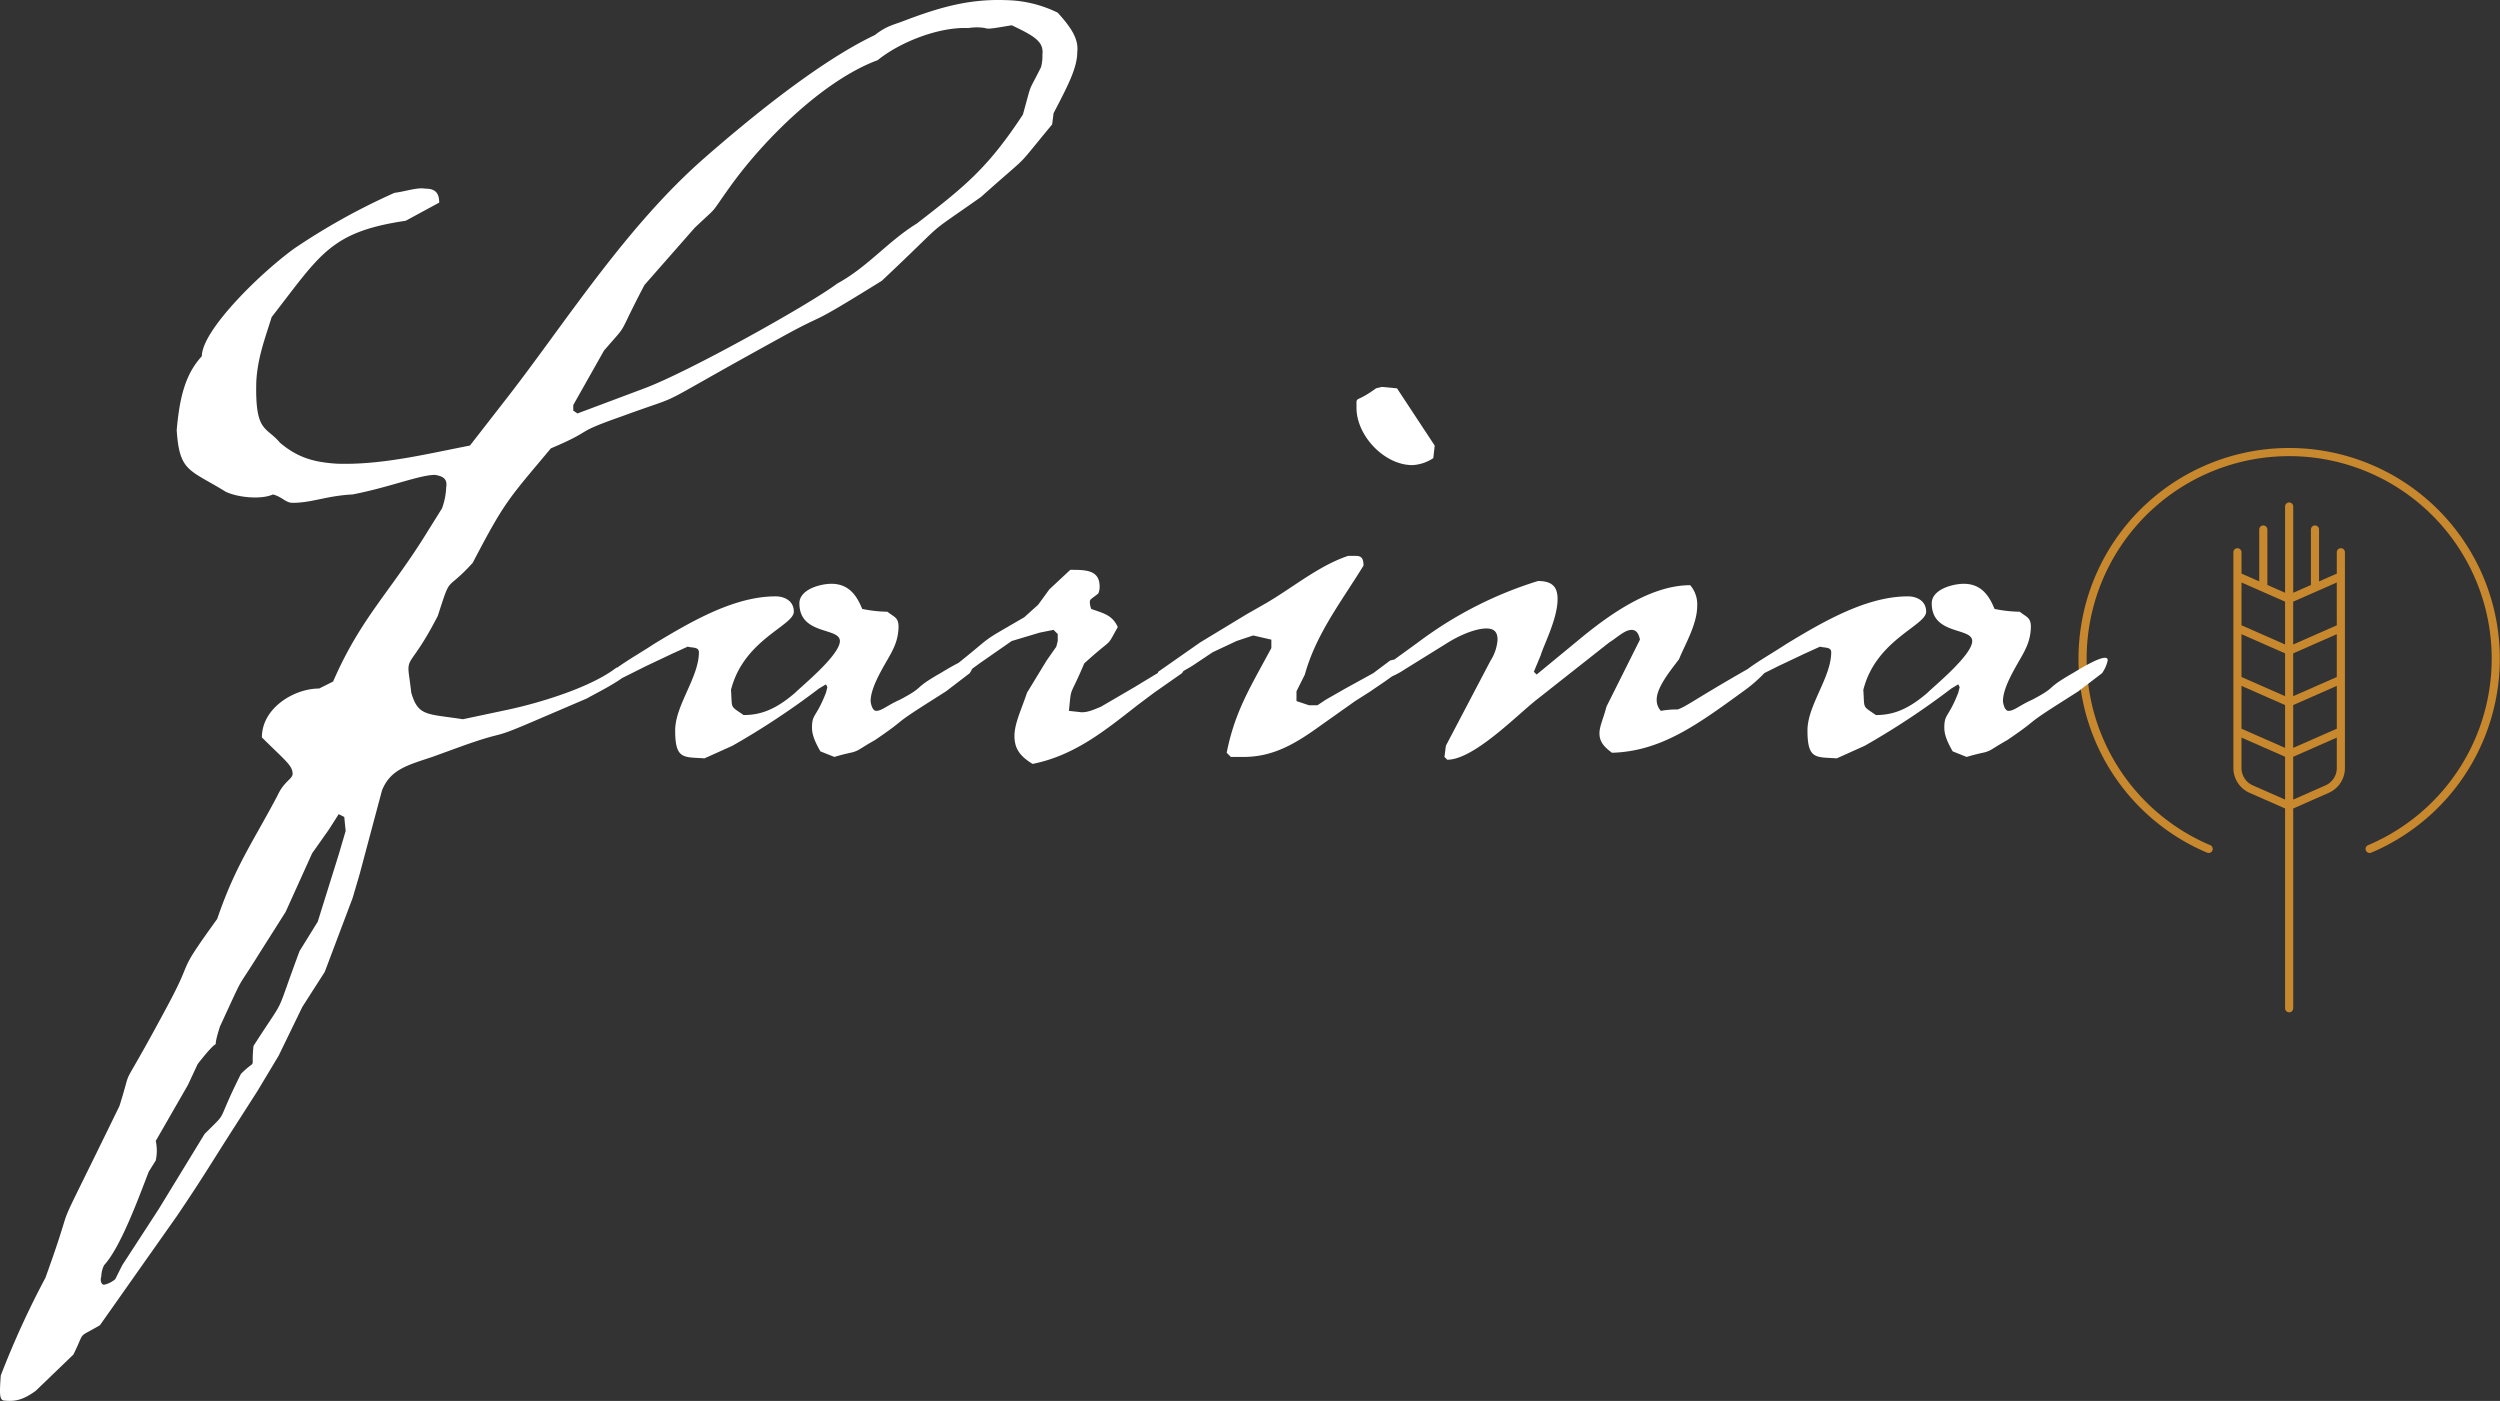 <svg xmlns="http://www.w3.org/2000/svg" width="661.024" height="370.412" viewBox="0 0 661.024 370.412">
  <rect x="0" y="0" width="661.024" height="370.412" fill="#333333" stroke="none"/>
  <g id="Group_330" data-name="Group 330" transform="translate(-500.001 -17587.009)">
    <path id="Path_179" data-name="Path 179" d="M302.138,132.043a5.011,5.011,0,0,1-3,4.59l-8.525,3.754V129.063l10.425-4.588,1.1-.481Zm-25.195,0v-8.05l11.523,5.069v11.325l-8.527-3.754a5.012,5.012,0,0,1-3-4.59m11.523-43.992V99.374L276.943,94.3V82.98Zm13.672,2.835V94.3l-10.427,4.588-1.1.484V88.051l11.523-5.072Zm-11.523,35.828V115.393L301.04,110.8l1.1-.484v11.323l-10.427,4.588Zm-13.672-16.392,11.523,5.072v11.321l-11.523-5.069Zm0-13.67,11.523,5.072v11.321l-11.523-5.072Zm25.195,0v11.321l-10.427,4.588-1.1.484V101.723l10.425-4.588Zm1.074-22.734a1.075,1.075,0,0,0-1.074,1.074v5.639l-4.689,2.063V68.975a1.074,1.074,0,1,0-2.149,0V83.64L290.615,85.7V62.9a1.074,1.074,0,0,0-2.149,0V85.7l-4.687-2.063V68.975a1.074,1.074,0,1,0-2.149,0V82.694l-4.687-2.063V74.992a1.074,1.074,0,0,0-2.149,0v57.051a7.171,7.171,0,0,0,4.279,6.559l9.393,4.135v52.818a1.074,1.074,0,1,0,2.149,0V142.737l9.391-4.135a7.169,7.169,0,0,0,4.281-6.559V74.992a1.075,1.075,0,0,0-1.074-1.074" transform="translate(815.735 17658.043)" fill="#c8882e"/>
    <path id="Path_180" data-name="Path 180" d="M290.182,162.267a1.094,1.094,0,0,1-.417-.084,55.7,55.7,0,1,1,43.4,0,1.075,1.075,0,0,1-.836-1.981,53.549,53.549,0,1,0-41.727,0,1.075,1.075,0,0,1-.417,2.065" transform="translate(793.813 17650.279)" fill="#c8882e"/>
    <path id="Path_189" data-name="Path 189" d="M166.906,53.145c0,7.384,7.386,15.137,14.768,15.137a11,11,0,0,0,5.538-1.846l.37-3.322-9.969-15.137-4.059-.37-1.479.37c-5.538,4.059-5.168,1.846-5.168,4.8Z" transform="translate(691.767 17641.707)" fill="#fff"/>
    <path id="Path_190" data-name="Path 190" d="M556.551,173.929c-1.846,0-6.645,2.953-8.491,4.062-7.754,4.431-3.692,3.322-10.706,7.016-3.322,1.474-4.8,2.953-6.277,2.953-1.109,0-1.476-2.218-1.476-2.585,0-4.431,4.8-11.076,5.908-13.661a13.772,13.772,0,0,0,1.476-5.905c0-2.585-1.109-2.585-2.953-4.062a35.188,35.188,0,0,1-6.647-.737c-1.107-2.585-2.953-6.647-8.121-6.647-2.955,0-8.493,1.476-8.493,5.168,0,8.491,10.706,6.277,10.706,9.969s-9.967,11.813-11.813,13.659c-5.538,4.8-9.6,5.908-13.659,5.908-3.694-2.585-2.955-1.476-3.325-6.645,3.325-13.291,16.614-16.983,16.614-20.675,0-2.955-2.585-4.062-4.8-4.062-10.708,0-21.784,6.277-32.119,12.554-2.959,1.971-7.556,4.6-10.289,6.681-.591.327-1.21.675-1.887,1.07-12.185,7.016-14.4,8.86-16.616,9.6a23.015,23.015,0,0,0-4.429.37,4.194,4.194,0,0,1-1.109-2.953c0-3.324,3.694-7.756,5.908-10.708,1.476-3.692,4.8-9.23,4.8-14.029a7.759,7.759,0,0,0-1.846-5.538c-9.967,0-20.3,7.014-28.059,13.289L406.3,178.361l-.739-.739,1.846-4.429c.739-2.585,4.431-9.6,4.431-14.768,0-2.953-1.109-4.8-5.17-4.8a103.447,103.447,0,0,0-31.749,16.246l-6.251,4.526a6.988,6.988,0,0,0-1.133.273l-4.429,3.322-7.384,4.062-5.168,2.955-2.213,1.474h-2.216l-3.322-1.107V182.79l2.213-4.429c2.955-10.708,9.6-19.2,15.507-28.8,0-2.213-.739-2.583-2.216-2.583h-1.846c-7.754,2.583-14.768,8.493-21.784,12.552l-5.166,2.953-12.185,7.386-11.076,7.751-.092.327c-1.708,1.019-3.722,2.239-6.178,3.735l-8.86,5.168c-2.585,1.109-3.692,1.479-5.168,1.479l-3.322-.37c.737-7.016,0-2.953,4.059-12.552,8.123-7.386,5.54-3.694,8.86-9.6-1.476-3.324-4.059-3.694-7.014-4.8a4.946,4.946,0,0,1-.37-1.848c0-.737.37-.737,2.218-2.213a4.031,4.031,0,0,0,.367-1.846c0-4.431-3.692-4.431-7.751-4.431l-5.54,5.168L274.5,159.9l-3.692,3.322c-12.232,7.137-7.279,3.961-17.347,12.043-1.837.933-3.771,2.108-4.8,2.725-7.754,4.431-3.692,3.322-10.706,7.016-3.322,1.474-4.8,2.953-6.277,2.953-1.107,0-1.476-2.218-1.476-2.585,0-4.431,4.8-11.076,5.908-13.661a13.772,13.772,0,0,0,1.476-5.905c0-2.585-1.107-2.585-2.953-4.062a35.218,35.218,0,0,1-6.647-.737c-1.107-2.585-2.953-6.647-8.121-6.647-2.955,0-8.493,1.476-8.493,5.168,0,8.491,10.706,6.277,10.706,9.969s-9.967,11.813-11.813,13.659c-5.538,4.8-9.6,5.908-13.661,5.908-3.692-2.585-2.953-1.476-3.322-6.645,3.322-13.291,16.614-16.983,16.614-20.675,0-2.955-2.585-4.062-4.8-4.062-10.706,0-21.784,6.277-32.121,12.554-2.768,1.844-6.978,4.266-9.746,6.275h-.215c-6.645,5.168-19.936,9.228-28.429,11.076l-12.183,2.583c-9.6-1.476-11.815-.737-13.659-7.014-.37-3.322-.739-5.168-.739-6.277,0-2.953,1.846-2.583,7.754-14.029,3.692-11.443,1.846-5.905,9.23-14.029,8.491-16.244,9.23-16.614,20.673-30.273,12.185-5.168,5.17-3.694,18.829-8.493,19.2-7.014,4.8-.367,41.718-20.673,14.031-7.756,5.538-1.848,26.953-15.137,18.827-17.721,9.967-10.708,26.211-22.152,14.031-12.554,8.123-6.277,18.829-19.2l.37-2.955c4.062-7.751,6.275-12.183,6.275-16.242.37-3.322-1.476-6.277-5.168-10.339A32.208,32.208,0,0,0,266.025.039c-9.6-.37-17.353,1.846-26.213,5.17-3.692,1.474-5.168,1.474-8.491,4.059-14.768,7.014-33.228,22.152-45.043,32.488-20.673,18.09-36.55,43.2-51.687,62.766l-10.337,13.289c-11.446,2.213-23.259,5.168-35.074,4.8-5.905-.367-10.337-1.476-15.137-5.538-3.692-4.429-6.645-2.583-6.275-16.244.37-6.275,2.216-11.076,4.059-16.983,12.924-16.612,15.507-22.519,35.443-25.474l8.862-4.8c0-2.953-1.479-3.692-3.694-3.692-2.213-.37-5.168.739-8.121,1.107A172.3,172.3,0,0,0,77.735,65.756C68.138,72.77,53.37,87.538,53.37,94.185c-4.431,4.8-5.908,11.074-6.647,19.567.739,11.076,3.324,10.337,12.922,16.244,2.953,1.479,9.23,2.216,12.552.739,2.585.739,3.324,2.216,5.17,2.216,5.168,0,8.86-1.846,15.875-2.216,9.6-1.848,17.721-5.168,21.782-5.168,2.216.367,3.322,1.107,2.955,3.32a18.208,18.208,0,0,1-1.109,5.54l-3.692,5.908c-9.969,16.244-17.721,22.889-25.1,39.872l-3.692,1.846c-6.647,0-15.137,5.168-15.137,12.92,5.908,5.908,8.123,7.386,8.123,9.6,0,1.479-2.216,1.848-4.062,5.908-6.645,12.554-11.076,18.46-15.877,32.488-11.443,15.877-5.536,8.86-13.289,23.261C30.479,291.7,35.647,279.52,31.585,292.442c-20.3,41.718-9.967,18.829-19.567,45.41A232.2,232.2,0,0,0,.206,363.7c-.37,5.168-.37,6.645,1.107,6.645,3.322.37,5.538-.737,8.123-2.583l9.967-9.6c3.322-6.647.739-4.062,7.016-7.754l20.3-28.8c7.014-10.337,8.86-13.659,15.507-24l5.908-9.23,5.538-9.23,6.275-12.922L85.858,257l7.384-19.569,1.846-6.275L101,209.005c2.213-5.538,6.645-6.647,13.289-8.862l8.123-2.953c12.552-4.431,6.275-1.109,19.936-7.016l12.922-5.536c.806-.537,6.271-3.213,9.211-5.347l6.288-3.146,7.016-3.322,4.059-1.846c1.107.367,2.955,0,2.955,1.476,0,6.647-6.277,14.029-6.277,20.675,0,7.751,2.216,7.014,7.754,7.384l7.384-3.322a204.033,204.033,0,0,0,22.889-15.137l1.848-1.109.367.739-.367,1.476c-2.585,6.647-3.694,5.538-3.694,9.23,0,1.848.739,3.692,2.216,6.277l3.692,1.476c3.692-1.107,4.8-1.107,5.538-1.476,1.109-.37,1.846-1.109,5.168-2.955,9.23-6.275,3.692-3.322,14.768-10.337l4.062-2.585,6.275-4.8c.264-.438.479-.827.664-1.184.6-.428,1.229-.883,1.917-1.4l8.491-5.908,7.384-2.216,3.692-.739,1.107,1.107V169.5l-.37,1.476-2.583,3.692-5.168,8.491c-1.478,4.431-3.322,8.123-3.322,11.446,0,2.953,1.107,5.168,4.8,7.384,11.076-2.216,19.2-8.86,27.69-15.507l4.429-3.322,7.384-5.168c.127-.189.249-.378.372-.567l2.207-1.279,5.538-3.692,6.277-2.953,4.431-1.479,4.8,1.109v2.213c-5.538,10.339-9.6,16.616-11.815,27.692l1.109,1.107h3.322c8.123,0,14.031-3.692,20.675-8.493l8.86-6.275,4.062-2.585c1.309-.935,3.655-2.437,5.656-3.931a22.676,22.676,0,0,0,3.569-1.977l10.708-6.643c4.059-2.587,8.121-4.062,10.706-4.062,1.844,0,2.953.737,2.953,2.953a11.675,11.675,0,0,1-1.844,5.538L382.3,197.19l-.37,2.953.737.737c7.016,0,18.46-11.813,23.63-15.872l19.2-15.137c1.848-1.109,4.062-3.324,5.908-3.324,1.109,0,1.846.739,2.213,2.585l-8.86,17.721c-.737,2.955-1.844,5.168-1.844,7.016s.737,3.322,3.322,5.168c12.922-.37,22.519-7.386,34.7-16.246a37.66,37.66,0,0,0,5.581-4.822l3.643-1.822,7.016-3.322,4.062-1.846c1.107.367,2.953,0,2.953,1.476,0,6.647-6.277,14.029-6.277,20.675,0,7.751,2.216,7.014,7.754,7.384l7.384-3.322a204.044,204.044,0,0,0,22.889-15.137l1.846-1.109.37.739-.37,1.476c-2.583,6.647-3.69,5.538-3.69,9.23,0,1.848.737,3.692,2.214,6.277L520,200.143c3.69-1.107,4.8-1.107,5.536-1.476,1.107-.37,1.846-1.109,5.168-2.955,9.23-6.275,3.692-3.322,14.768-10.337l4.062-2.585,6.277-4.8a9.327,9.327,0,0,0,1.476-3.322c0-.37,0-.739-.739-.739M151.574,107.106l8.123-14.4c7.014-8.121,2.953-2.583,10.706-17.351L183.7,60.218c6.645-6.277,3.69-2.953,9.23-10.706,9.228-12.922,25.1-28.429,39.133-33.6,5.908-4.8,16.246-8.86,24-8.491a13.377,13.377,0,0,1,4.429,0c.739.37,2.585,0,7.016-.739,6.277,2.955,8.491,4.431,8.121,7.756a11.432,11.432,0,0,1-.367,3.32c-3.692,7.384-2.216,3.322-4.8,12.552-9.23,14.031-15.135,18.829-28.057,28.8-7.754,4.8-12.922,11.446-21.045,15.875-7.384,5.54-39.133,23.261-50.948,27.69l-17.723,6.647-1.107-.739ZM89.55,225.986l-5.538,17.721-4.8,7.754c-7.014,18.829-2.953,10.706-12.183,25.1-.737,7.016,1.109,2.955-3.322,7.386-7.014,14.029-2.953,9.23-9.6,15.872L41.924,319.762l-9.6,14.768-1.846,3.692a6.621,6.621,0,0,1-2.953,1.476c-.739,0-1.107-1.109-.739-2.216a6.951,6.951,0,0,1,.739-2.953c4.429-4.8,9.23-18.09,11.813-24.737l1.846-2.953a12.183,12.183,0,0,0,0-5.168L49.678,286.9l2.583-5.538c7.754-9.969,2.953-.739,5.908-9.969,7.014-15.135,3.692-8.491,10.339-19.2l7.014-11.074,7.014-15.507,4.429-6.277,2.585-4.059,1.476.737.37,3.692Z" transform="translate(500 17587.008)" fill="#fff"/>
  </g>
</svg>

